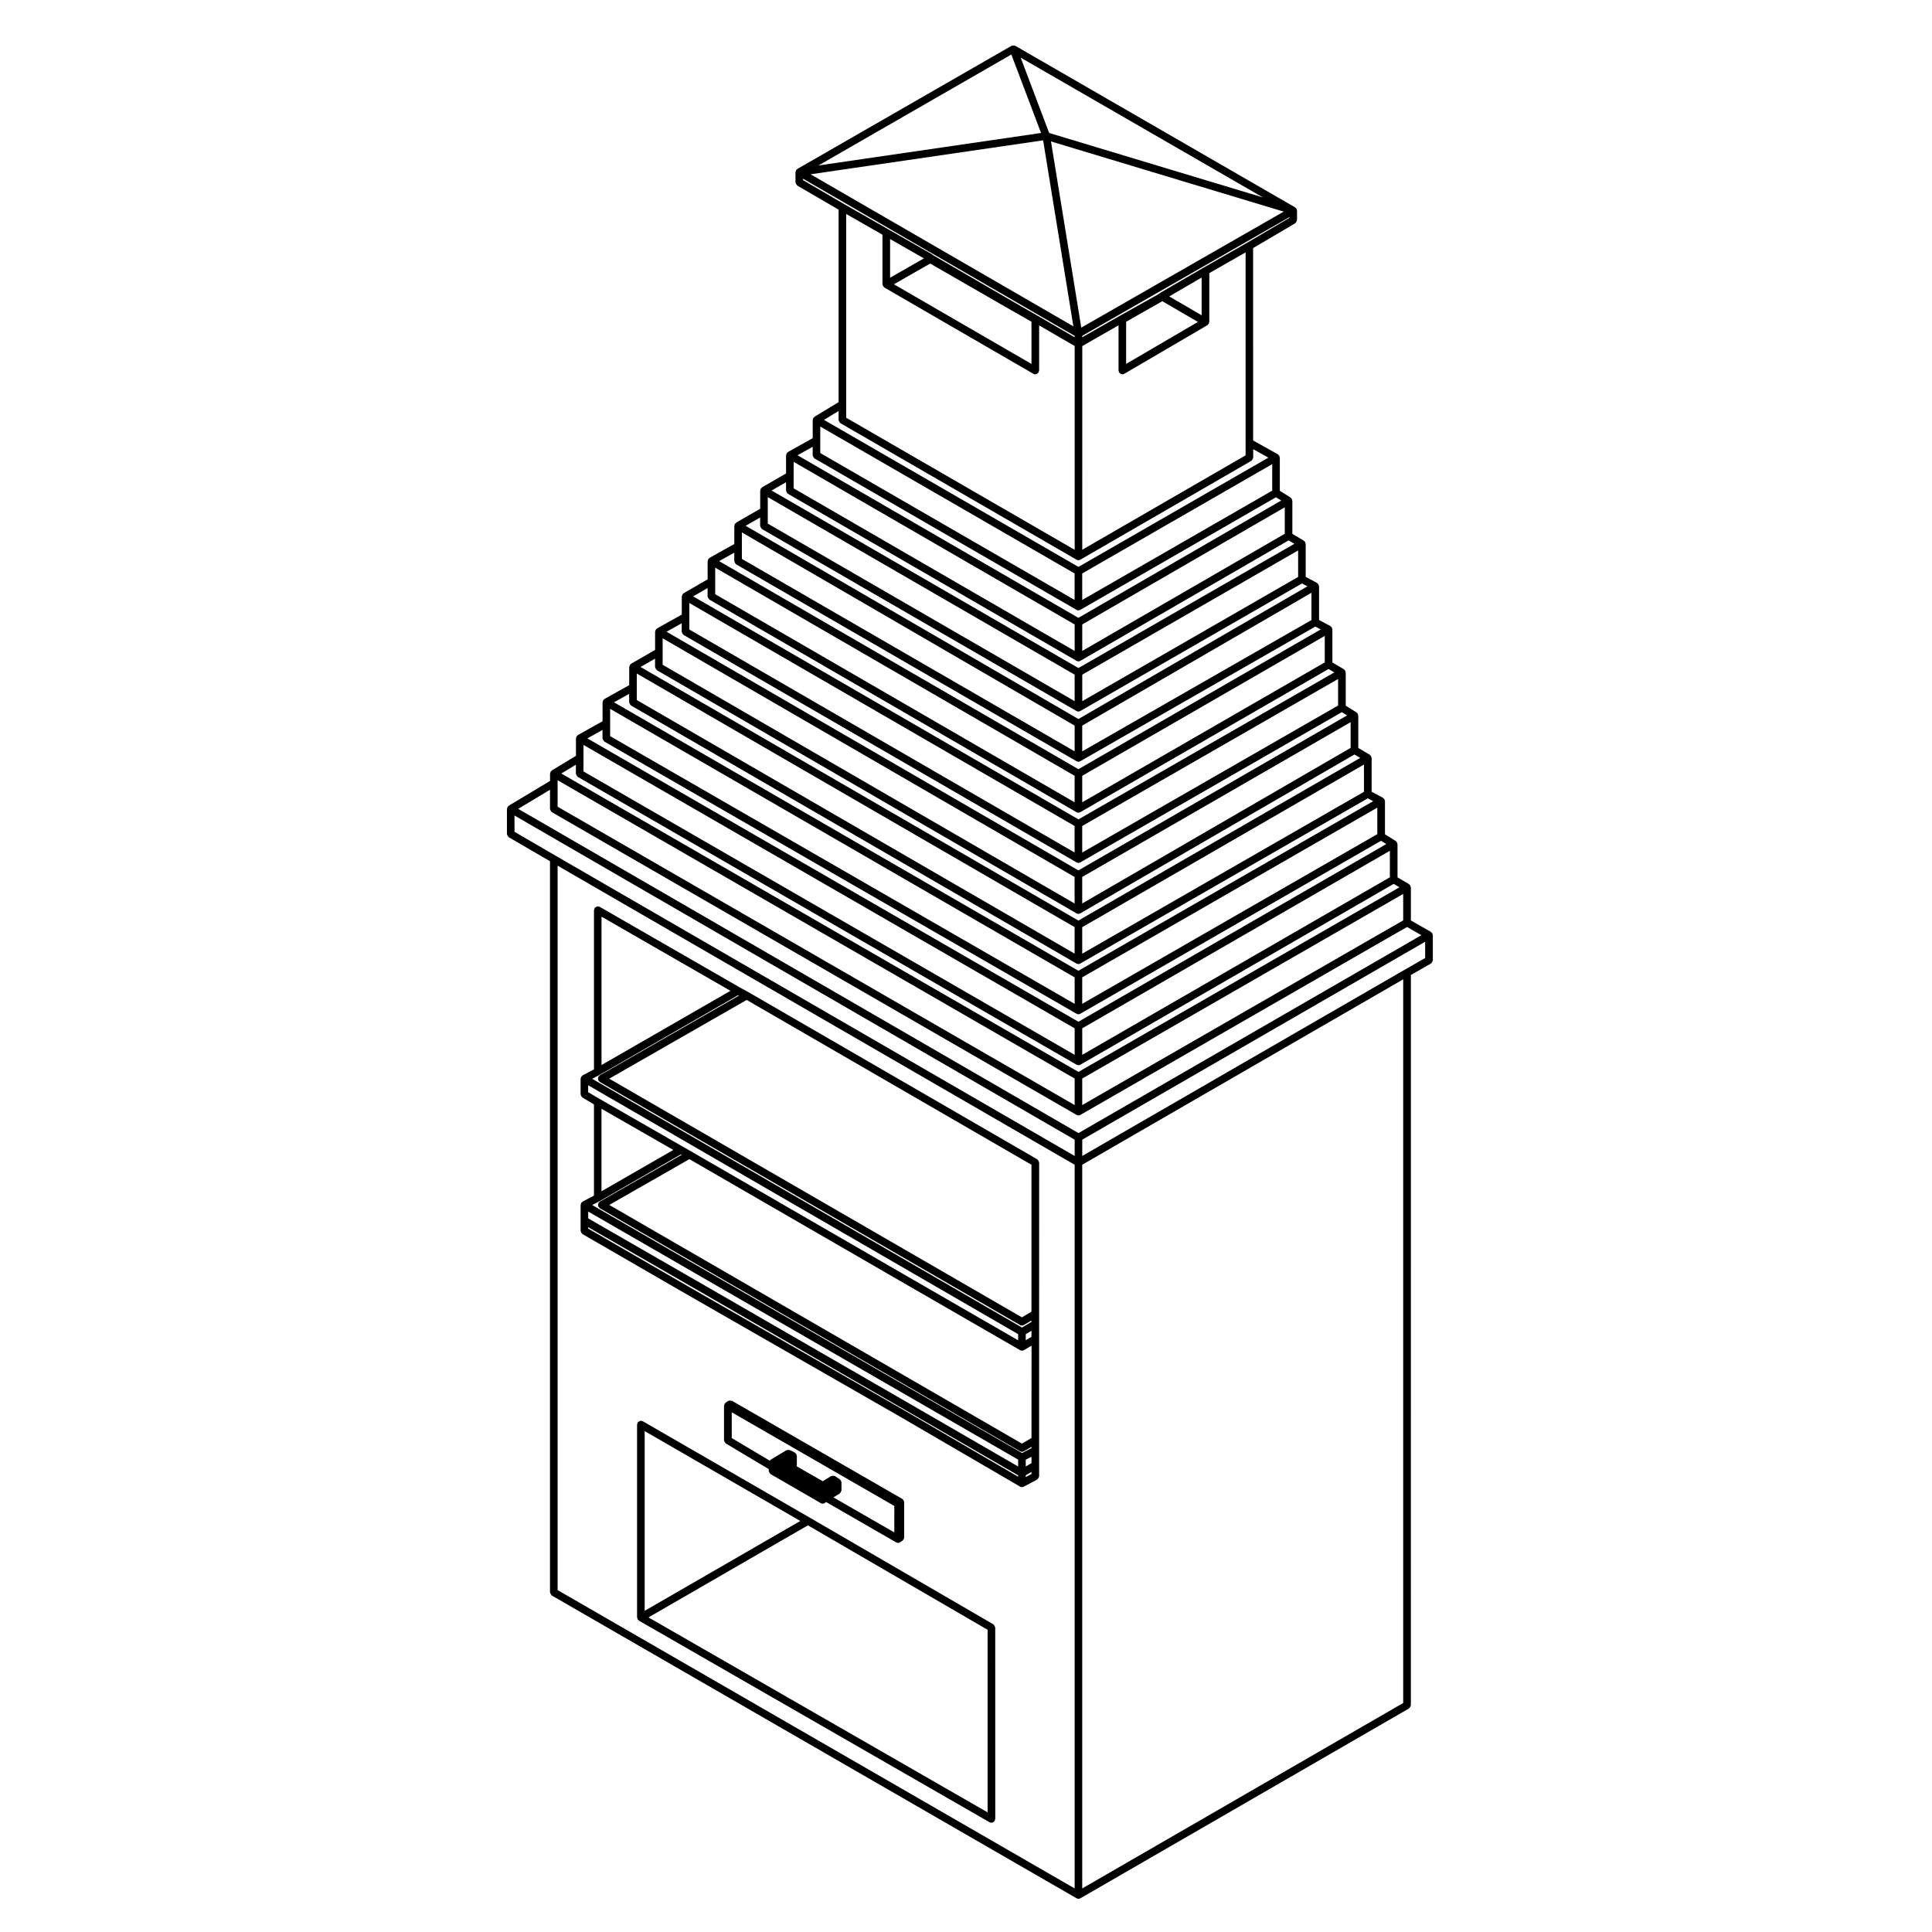 <?xml version="1.0" encoding="UTF-8"?>
<!-- Uploaded to: SVG Repo, www.svgrepo.com, Generator: SVG Repo Mixer Tools -->
<svg fill="#000000" width="800px" height="800px" version="1.1" viewBox="144 144 512 512" xmlns="http://www.w3.org/2000/svg">
 <g>
  <path d="m383.62 551.43v-9.344c0-0.055-0.047-0.086-0.055-0.125-0.012-0.105-0.039-0.176-0.086-0.273-0.02-0.055 0-0.109-0.031-0.16-0.02-0.035-0.059-0.031-0.086-0.059-0.051-0.059-0.105-0.102-0.172-0.145-0.035-0.031-0.039-0.086-0.082-0.105l-45.098-25.977c-0.051-0.031-0.109 0-0.172-0.02-0.125-0.051-0.23-0.055-0.367-0.051-0.133 0.004-0.238 0.02-0.359 0.07-0.055 0.031-0.117 0-0.172 0.039l-0.625 0.414c-0.031 0.02-0.031 0.066-0.055 0.09-0.066 0.051-0.105 0.102-0.152 0.168-0.031 0.039-0.082 0.039-0.105 0.082-0.031 0.055 0 0.109-0.02 0.168-0.031 0.09-0.066 0.152-0.074 0.242-0.004 0.035-0.039 0.059-0.039 0.098v9.141c0 0.051 0.047 0.082 0.051 0.121 0.016 0.133 0.074 0.227 0.141 0.336 0.066 0.117 0.117 0.223 0.223 0.309 0.035 0.023 0.039 0.082 0.082 0.102l11.352 6.777v0.469c0 0.051 0.047 0.082 0.051 0.121 0.016 0.133 0.074 0.227 0.141 0.344 0.07 0.109 0.121 0.211 0.227 0.297 0.039 0.031 0.039 0.086 0.086 0.105l13.305 7.688c0.16 0.09 0.332 0.137 0.504 0.137 0.211 0 0.422-0.07 0.605-0.207l0.297-0.223 18.547 10.68c0.156 0.09 0.328 0.137 0.504 0.137 0.191 0 0.387-0.059 0.559-0.172l0.625-0.414c0.004-0.004 0.004-0.012 0.004-0.012 0.031-0.023 0.047-0.066 0.082-0.09 0.059-0.051 0.086-0.109 0.133-0.176 0.059-0.086 0.145-0.141 0.18-0.246 0.004-0.023-0.012-0.047-0.004-0.066 0.016-0.055 0.012-0.102 0.016-0.156 0.008-0.055 0.043-0.078 0.043-0.113zm-2.637-1.332-16.125-9.285 1.652-0.992c0.039-0.023 0.039-0.074 0.074-0.105 0.105-0.082 0.156-0.18 0.227-0.301 0.066-0.109 0.121-0.211 0.141-0.336 0.004-0.051 0.051-0.074 0.051-0.117v-2.078c0-0.039-0.035-0.059-0.039-0.102-0.012-0.098-0.039-0.156-0.074-0.246-0.02-0.055 0.004-0.105-0.02-0.16-0.02-0.039-0.074-0.047-0.105-0.082-0.047-0.066-0.086-0.117-0.145-0.168-0.023-0.023-0.023-0.07-0.055-0.09l-1.246-0.832c-0.055-0.039-0.125-0.012-0.188-0.035-0.121-0.055-0.23-0.074-0.363-0.074-0.133 0-0.23 0.012-0.352 0.059-0.059 0.02-0.125-0.004-0.188 0.031l-2.191 1.352-6.926-3.961c0.012-0.035-0.016-0.074-0.004-0.109 0.012-0.059 0.066-0.098 0.066-0.156v-2.488c0-0.066-0.055-0.102-0.066-0.156-0.016-0.102-0.031-0.172-0.07-0.262-0.02-0.047 0-0.09-0.023-0.133-0.02-0.031-0.07-0.031-0.098-0.066-0.059-0.07-0.121-0.105-0.195-0.16-0.047-0.035-0.055-0.102-0.105-0.125l-1.246-0.621c-0.035-0.02-0.082 0-0.117-0.012-0.121-0.051-0.23-0.031-0.363-0.031-0.141 0.004-0.258 0-0.383 0.059-0.035 0.016-0.074-0.004-0.105 0.016l-4.156 2.492c-0.039 0.023-0.039 0.074-0.074 0.102-0.07 0.059-0.117 0.105-0.172 0.172l-10.078-6.004v-6.82l43.082 24.816-0.004 7.012z"/>
  <path d="m407.55 574.86c-0.07-0.117-0.121-0.215-0.227-0.301-0.039-0.031-0.039-0.082-0.086-0.105l-48.633-28.258-44.266-25.559c-0.082-0.047-0.172-0.012-0.258-0.035-0.086-0.023-0.152-0.102-0.246-0.102-0.051 0-0.082 0.047-0.133 0.051-0.125 0.02-0.223 0.082-0.332 0.141-0.117 0.066-0.215 0.117-0.301 0.227-0.031 0.039-0.086 0.047-0.105 0.086-0.047 0.086-0.012 0.172-0.035 0.262-0.023 0.09-0.102 0.145-0.102 0.242v51.117c0 0.055 0.047 0.086 0.055 0.125 0.012 0.098 0.023 0.156 0.066 0.242 0.016 0.047-0.004 0.098 0.016 0.137 0.02 0.035 0.074 0.023 0.102 0.055 0.059 0.086 0.105 0.145 0.191 0.207 0.035 0.031 0.039 0.086 0.082 0.105l92.898 53.414c0.156 0.09 0.328 0.137 0.504 0.137 0.336 0 0.594-0.195 0.777-0.453 0.023-0.035 0.074-0.02 0.102-0.059 0.047-0.082 0.012-0.168 0.031-0.258 0.031-0.09 0.105-0.145 0.105-0.246l-0.008-50.703c0-0.051-0.047-0.082-0.055-0.125-0.023-0.137-0.082-0.23-0.145-0.344zm-92.707-51.605 41.242 23.816-41.242 23.816zm90.883 101.04-89.871-51.668 42.246-24.395 47.625 27.676z"/>
  <path d="m278.52 365.47c0.066 0.117 0.117 0.215 0.227 0.301 0.035 0.031 0.039 0.082 0.082 0.105l10.926 6.359v193.74c0 0.051 0.047 0.082 0.051 0.121 0.016 0.133 0.074 0.23 0.141 0.344 0.07 0.109 0.121 0.211 0.227 0.297 0.039 0.031 0.039 0.086 0.086 0.105l139.04 80.223c0.156 0.09 0.332 0.137 0.504 0.137 0.176 0 0.344-0.051 0.508-0.137l87.078-50.297c0.039-0.023 0.047-0.082 0.082-0.105 0.105-0.086 0.16-0.18 0.227-0.297 0.07-0.109 0.125-0.211 0.141-0.344 0.012-0.047 0.055-0.074 0.055-0.121l0.004-193.52 5.309-3.031c0.047-0.023 0.047-0.082 0.086-0.109 0.105-0.082 0.16-0.176 0.23-0.297 0.066-0.117 0.121-0.211 0.141-0.344 0.004-0.047 0.051-0.074 0.051-0.125v-6.644c0-0.051-0.047-0.082-0.051-0.125-0.016-0.09-0.031-0.16-0.07-0.242-0.016-0.047 0.012-0.09-0.016-0.133-0.023-0.039-0.082-0.047-0.105-0.086-0.055-0.074-0.105-0.121-0.18-0.176-0.039-0.031-0.039-0.086-0.086-0.109l-5.309-3.031v-8.77c0-0.047-0.047-0.074-0.051-0.121-0.012-0.09-0.035-0.156-0.07-0.242-0.02-0.047 0.012-0.098-0.02-0.137-0.02-0.039-0.074-0.047-0.105-0.082-0.055-0.074-0.105-0.125-0.176-0.18-0.035-0.023-0.039-0.082-0.082-0.105l-3.039-1.785v-8.777c0-0.039-0.039-0.07-0.051-0.109-0.012-0.09-0.035-0.156-0.07-0.242-0.016-0.051 0.012-0.105-0.02-0.152-0.02-0.039-0.082-0.047-0.105-0.086-0.051-0.066-0.098-0.117-0.156-0.172-0.035-0.023-0.035-0.074-0.074-0.102l-2.848-1.777v-8.797c0-0.055-0.055-0.09-0.059-0.141-0.016-0.09-0.031-0.16-0.066-0.242-0.016-0.039 0.004-0.082-0.016-0.117-0.023-0.039-0.082-0.047-0.105-0.082-0.059-0.082-0.117-0.133-0.195-0.191-0.039-0.031-0.051-0.09-0.102-0.117l-2.992-1.586v-8.949c0-0.047-0.047-0.074-0.051-0.121-0.012-0.09-0.035-0.156-0.07-0.242-0.02-0.047 0.012-0.098-0.02-0.141-0.02-0.047-0.082-0.047-0.105-0.086-0.051-0.07-0.102-0.121-0.172-0.176-0.035-0.023-0.039-0.082-0.082-0.105l-3.039-1.789v-8.57c0-0.039-0.039-0.07-0.051-0.109-0.012-0.09-0.035-0.156-0.07-0.242-0.016-0.051 0.012-0.105-0.02-0.152-0.023-0.047-0.082-0.047-0.105-0.086-0.051-0.066-0.098-0.117-0.156-0.172-0.035-0.023-0.035-0.074-0.07-0.102l-2.852-1.777v-8.797c0-0.047-0.051-0.074-0.055-0.121-0.012-0.09-0.031-0.156-0.066-0.242-0.02-0.047 0.004-0.098-0.02-0.137-0.023-0.039-0.082-0.047-0.105-0.082-0.055-0.074-0.105-0.125-0.176-0.18-0.035-0.023-0.035-0.082-0.082-0.105l-3.031-1.785-0.004-8.773c0-0.055-0.051-0.09-0.059-0.141-0.016-0.09-0.023-0.16-0.059-0.242-0.02-0.039 0.004-0.082-0.02-0.117-0.02-0.047-0.082-0.047-0.105-0.086-0.059-0.074-0.109-0.125-0.191-0.188-0.047-0.031-0.051-0.09-0.102-0.117l-2.996-1.586v-8.953c0-0.055-0.051-0.09-0.059-0.141-0.016-0.09-0.023-0.16-0.066-0.246-0.016-0.035 0.004-0.082-0.016-0.109-0.023-0.039-0.082-0.047-0.105-0.082-0.066-0.082-0.117-0.133-0.195-0.191-0.047-0.031-0.051-0.09-0.102-0.117l-2.996-1.594v-8.742c0-0.047-0.051-0.074-0.055-0.121-0.012-0.09-0.031-0.156-0.066-0.242-0.02-0.047 0.004-0.098-0.02-0.137-0.023-0.039-0.082-0.047-0.105-0.082-0.055-0.074-0.105-0.125-0.176-0.18-0.035-0.023-0.035-0.082-0.082-0.105l-3.031-1.789v-8.777c0-0.047-0.047-0.07-0.051-0.109-0.012-0.09-0.035-0.156-0.07-0.242-0.02-0.051 0.012-0.105-0.02-0.152-0.023-0.039-0.082-0.047-0.105-0.082-0.051-0.07-0.102-0.121-0.16-0.176-0.035-0.023-0.035-0.07-0.07-0.098l-2.848-1.785v-8.797c0-0.051-0.051-0.086-0.055-0.133-0.016-0.09-0.031-0.16-0.066-0.242-0.02-0.039 0.004-0.086-0.02-0.125-0.023-0.039-0.074-0.047-0.105-0.082-0.059-0.074-0.109-0.125-0.188-0.188-0.039-0.031-0.047-0.086-0.09-0.109l-6.551-3.656-0.008-50.992 11.141-6.559c0.047-0.023 0.047-0.074 0.082-0.105 0.105-0.086 0.16-0.18 0.227-0.301 0.07-0.117 0.125-0.211 0.141-0.344 0.004-0.047 0.055-0.074 0.055-0.121v-2.492c0-0.051-0.051-0.082-0.055-0.125-0.016-0.086-0.023-0.152-0.059-0.23-0.016-0.047 0-0.09-0.023-0.125v-0.016c-0.023-0.039-0.082-0.047-0.105-0.086-0.055-0.074-0.105-0.121-0.176-0.18-0.039-0.031-0.039-0.086-0.086-0.105l-74.164-42.82c-0.016-0.012-0.035 0-0.055-0.004-0.039-0.02-0.082-0.023-0.121-0.039-0.109-0.039-0.211-0.016-0.328-0.016-0.105 0-0.203-0.031-0.301 0-0.02 0.004-0.035-0.004-0.055 0-0.031 0.012-0.035 0.047-0.059 0.059-0.031 0.012-0.059-0.004-0.09 0.012l-56.73 32.613c-0.039 0.023-0.047 0.082-0.086 0.105-0.055 0.047-0.105 0.07-0.156 0.121-0.031 0.035-0.055 0.059-0.082 0.102-0.016 0.02-0.039 0.02-0.051 0.039-0.023 0.047 0 0.09-0.016 0.137-0.035 0.082-0.055 0.145-0.066 0.238-0.004 0.047-0.055 0.074-0.055 0.125v2.699c0 0.051 0.047 0.074 0.051 0.125 0.016 0.133 0.074 0.227 0.141 0.344 0.066 0.117 0.121 0.215 0.227 0.297 0.035 0.031 0.039 0.082 0.082 0.105l10.926 6.359v51.016l-6.375 3.863c-0.039 0.02-0.039 0.07-0.074 0.102-0.07 0.055-0.117 0.105-0.172 0.176-0.031 0.039-0.086 0.039-0.105 0.086-0.023 0.047 0 0.102-0.02 0.145-0.035 0.086-0.055 0.152-0.066 0.242-0.004 0.039-0.051 0.07-0.051 0.117v4.816l-6.551 3.664c-0.047 0.023-0.051 0.082-0.086 0.105-0.074 0.059-0.133 0.105-0.188 0.18-0.031 0.039-0.086 0.039-0.109 0.086-0.02 0.039 0 0.09-0.016 0.133-0.035 0.082-0.051 0.152-0.059 0.238-0.004 0.051-0.055 0.086-0.055 0.137v4.82l-6.348 3.656c-0.039 0.023-0.047 0.082-0.082 0.105-0.074 0.055-0.125 0.105-0.18 0.176-0.031 0.039-0.086 0.039-0.105 0.086-0.023 0.047 0 0.09-0.016 0.137-0.035 0.082-0.051 0.145-0.066 0.238-0.004 0.047-0.055 0.074-0.055 0.125v4.828l-6.352 3.656c-0.039 0.023-0.047 0.082-0.086 0.105-0.074 0.055-0.121 0.105-0.18 0.176-0.023 0.035-0.082 0.039-0.105 0.082-0.023 0.039 0 0.09-0.02 0.137-0.035 0.086-0.055 0.152-0.066 0.242-0.004 0.047-0.055 0.074-0.055 0.125v4.82l-6.551 3.656c-0.047 0.023-0.051 0.082-0.09 0.109-0.074 0.055-0.125 0.105-0.188 0.188-0.023 0.035-0.082 0.039-0.105 0.082-0.023 0.039 0 0.086-0.016 0.125-0.035 0.086-0.051 0.156-0.066 0.246-0.004 0.051-0.055 0.082-0.055 0.133v4.828l-6.348 3.656c-0.039 0.023-0.047 0.082-0.082 0.105-0.074 0.055-0.125 0.105-0.18 0.18-0.031 0.035-0.086 0.035-0.105 0.082-0.023 0.039 0 0.09-0.016 0.133-0.035 0.086-0.055 0.152-0.066 0.242-0.004 0.047-0.055 0.074-0.055 0.125v4.812l-6.551 3.664c-0.047 0.023-0.051 0.082-0.09 0.109-0.074 0.055-0.125 0.105-0.188 0.188-0.023 0.035-0.082 0.035-0.105 0.082-0.023 0.039 0 0.086-0.016 0.125-0.035 0.086-0.051 0.156-0.066 0.246-0.004 0.051-0.055 0.082-0.055 0.133v4.82l-6.352 3.656c-0.039 0.023-0.047 0.082-0.086 0.105-0.074 0.055-0.121 0.105-0.18 0.18-0.023 0.035-0.082 0.039-0.105 0.082-0.023 0.039 0 0.09-0.016 0.133-0.035 0.086-0.055 0.152-0.066 0.242-0.004 0.047-0.055 0.074-0.055 0.125v4.816l-6.551 3.656c-0.047 0.023-0.051 0.082-0.09 0.109-0.074 0.055-0.125 0.105-0.188 0.18-0.031 0.039-0.086 0.039-0.105 0.086-0.023 0.039 0 0.086-0.016 0.125-0.035 0.086-0.051 0.152-0.059 0.242-0.012 0.051-0.055 0.082-0.055 0.133v5.027l-6.543 3.664c-0.047 0.023-0.051 0.082-0.086 0.105-0.074 0.059-0.133 0.105-0.188 0.18-0.031 0.039-0.086 0.039-0.105 0.086-0.02 0.039 0 0.09-0.016 0.133-0.035 0.082-0.051 0.145-0.059 0.238-0.004 0.051-0.055 0.086-0.055 0.137v4.629l-6.375 3.859c-0.035 0.02-0.039 0.07-0.074 0.102-0.07 0.055-0.117 0.105-0.172 0.176-0.031 0.039-0.086 0.039-0.105 0.086-0.023 0.047 0 0.102-0.02 0.145-0.035 0.086-0.055 0.152-0.066 0.242-0.004 0.039-0.051 0.07-0.051 0.117v1.926l-10.938 6.566c-0.039 0.023-0.039 0.074-0.074 0.102-0.07 0.055-0.117 0.105-0.172 0.176-0.031 0.039-0.086 0.039-0.105 0.086-0.023 0.047 0 0.102-0.02 0.141-0.035 0.086-0.055 0.152-0.066 0.242-0.004 0.047-0.051 0.07-0.051 0.117v6.644c0 0.051 0.047 0.082 0.051 0.125 0.012 0.121 0.066 0.219 0.137 0.328zm150.27 278.98-137.02-79.059v-191.98l137.02 79.258zm87.07-49.133-85.059 49.137v-191.79l85.059-49.133zm5.816-197.43-5.301 3.035h-0.004-0.004l-85.559 49.418v-4.316l90.871-52.453v4.316zm-35.941-196.17-11.133 6.555-11.637 6.648-0.004 0.004h-0.004l-11.43 6.648c-0.047 0.023-0.047 0.074-0.086 0.105-0.035 0.023-0.086 0.016-0.117 0.051l-0.109 0.109-10.27 5.754h-0.004-0.004l-10.125 5.785v-0.383l54.926-31.469-0.012 0.191zm-45.215 40.723c0.023 0.09-0.016 0.18 0.035 0.266 0.023 0.035 0.074 0.023 0.102 0.055 0.188 0.258 0.438 0.441 0.777 0.441 0.172 0 0.344-0.047 0.508-0.137l22.031-12.887c0.047-0.023 0.047-0.074 0.086-0.105 0.082-0.059 0.121-0.121 0.18-0.203 0.023-0.035 0.074-0.02 0.098-0.055 0.031-0.047 0-0.098 0.02-0.141 0.039-0.086 0.059-0.152 0.07-0.242 0.012-0.051 0.051-0.082 0.051-0.125v-12.93l9.621-5.496v53.785l-43.289 25.023 0.004-53.98 9.613-5.496v11.98c-0.012 0.094 0.07 0.156 0.094 0.246zm20.941-13.129-19.023 11.125v-11.164l9.586-5.453zm-7.609-6.758 8.594-5.004v10zm-23.301 8.273-8.031-49.344 61.68 18.602zm48.141-34.504-56.656-17.086-7.551-19.965zm-66.672-37.875 7.871 20.793-58.996 8.613zm8.418 22.742 8.02 49.293-69.641-40.293zm-63.621 10.547v-0.375l71.969 41.645v0.367l-9.922-5.769h-0.004l-5.82-3.332-21.695-12.602-0.121-0.121c-0.035-0.035-0.09-0.023-0.133-0.055-0.035-0.031-0.039-0.086-0.086-0.105l-11.637-6.644-11.637-6.648zm21.102 27.723c0.012 0.086 0.031 0.156 0.066 0.238 0.016 0.047-0.004 0.09 0.016 0.133 0.02 0.035 0.074 0.023 0.102 0.055 0.059 0.086 0.109 0.145 0.191 0.211 0.035 0.031 0.039 0.082 0.082 0.105l39.484 22.863c0.156 0.098 0.332 0.137 0.508 0.137 0.336 0 0.594-0.195 0.777-0.449 0.023-0.031 0.074-0.02 0.098-0.055 0.051-0.082 0.012-0.172 0.035-0.258 0.023-0.09 0.105-0.152 0.105-0.246v-11.965l9.418 5.473v54l-60.551-35v-53.996l9.617 5.496v13.129c0 0.051 0.047 0.078 0.051 0.129zm1.965-1.867v-10.238l8.961 5.117zm10.625-3.75 21.527 12.391h0.004l5.309 3.031v11.18l-36.457-21.109zm-24.277 39.078v2.367c0 0.051 0.047 0.082 0.051 0.125 0.016 0.133 0.074 0.227 0.141 0.344 0.07 0.117 0.121 0.211 0.227 0.297 0.039 0.031 0.039 0.086 0.086 0.105l62.555 36.164c0.156 0.09 0.332 0.137 0.504 0.137 0.176 0 0.344-0.047 0.508-0.137l45.301-26.188c0.047-0.023 0.047-0.082 0.086-0.105 0.105-0.082 0.156-0.18 0.227-0.297 0.07-0.117 0.125-0.211 0.141-0.344 0.004-0.047 0.055-0.074 0.055-0.125v-2.227l4.016 2.242-50.324 28.957-67.441-38.965zm114.92 14.078v7.027l-50.352 28.973v-7.027zm-119.77-6.312v-3.652l67.398 38.938v7.023l-67.398-38.938zm-2.016 1.719v2.231c0 0.051 0.047 0.082 0.051 0.125 0.016 0.133 0.074 0.227 0.141 0.344 0.066 0.117 0.121 0.211 0.227 0.297 0.035 0.031 0.039 0.086 0.086 0.105l69.414 40.109c0.156 0.09 0.332 0.137 0.504 0.137 0.176 0 0.344-0.047 0.504-0.137l51.852-29.836 1.387 0.867-53.742 31.086-74.438-43.086zm125.11 16.031v7.023l-53.672 31.043v-7.019zm-130.15-8.395v-3.652l74.465 43.098v7.023l-74.465-43.098zm-2.019 1.746v2.203c0 0.051 0.047 0.082 0.051 0.125 0.016 0.133 0.074 0.227 0.141 0.344 0.066 0.117 0.121 0.211 0.227 0.297 0.035 0.031 0.039 0.086 0.086 0.105l76.477 44.266c0.156 0.098 0.332 0.137 0.504 0.137 0.176 0 0.348-0.047 0.508-0.137l55.188-31.918 1.535 0.902-57.223 32.93-81.32-47.051zm135.71 18.082v7.023l-57.207 32.926v-7.027zm-140.55-10.477v-3.656l81.32 47.051v7.023l-81.32-47.051zm-2.023 1.742v2.207c0 0.051 0.047 0.082 0.051 0.125 0.016 0.133 0.074 0.227 0.141 0.344 0.07 0.117 0.121 0.211 0.227 0.297 0.039 0.031 0.039 0.086 0.086 0.105l83.336 48.215c0.156 0.09 0.332 0.137 0.504 0.137 0.176 0 0.344-0.047 0.504-0.137l58.746-33.805 1.441 0.762-60.684 35.164-88.188-51.207zm146.1 19.957v7.231l-60.746 34.797v-6.828zm-150.94-12.348v-3.656l88.184 51.203v6.82l-88.184-51zm-2.016 1.723v2.227c0 0.051 0.047 0.082 0.051 0.125 0.016 0.133 0.074 0.227 0.141 0.344 0.066 0.117 0.121 0.211 0.227 0.297 0.035 0.031 0.039 0.086 0.086 0.105l90.195 52.164c0.156 0.09 0.332 0.137 0.504 0.137s0.344-0.047 0.504-0.137l62.281-35.68 1.43 0.754-64.215 37.039-95.219-55.137zm156.49 22.051v7.023l-64.277 37.074v-7.023zm-161.54-14.418v-3.664l95.246 55.152v7.027l-95.246-55.148zm-2.019 1.742v2.203c0 0.051 0.047 0.082 0.055 0.125 0.016 0.133 0.074 0.223 0.137 0.336 0.07 0.117 0.121 0.215 0.23 0.301 0.035 0.031 0.039 0.082 0.082 0.105l97.262 56.32c0.156 0.098 0.332 0.137 0.504 0.137 0.176 0 0.344-0.047 0.508-0.137l65.789-37.945 1.531 0.902-67.816 38.953-102.11-59.098zm167.09 24.098v7.031l-67.809 38.953v-7.031zm-171.93-16.492v-3.652l102.1 59.094v7.027l-102.1-59.094zm-2.019 1.723v2.231c0 0.051 0.047 0.082 0.051 0.125 0.02 0.133 0.074 0.223 0.141 0.344 0.07 0.117 0.121 0.211 0.227 0.297 0.039 0.031 0.039 0.086 0.086 0.105l104.12 60.262c0.156 0.098 0.332 0.137 0.504 0.137 0.176 0 0.344-0.047 0.504-0.137l69.305-39.805 1.387 0.871-71.195 41.059-109.14-63.242zm177.27 26.207v6.82l-71.133 41.227v-7.023zm-182.32-18.574v-3.652l109.17 63.254v7.027l-109.17-63.266zm-2.016 1.742v2.207c0 0.051 0.047 0.082 0.055 0.125 0.016 0.133 0.074 0.223 0.137 0.336 0.07 0.117 0.121 0.215 0.23 0.301 0.035 0.031 0.039 0.082 0.082 0.105l111.18 64.426c0.156 0.098 0.332 0.137 0.504 0.137 0.176 0 0.348-0.047 0.508-0.137l72.645-42.098 1.535 0.906-74.688 43.105-116.03-67.207zm187.87 28.062v7.227l-74.664 42.898v-7.023zm-192.71-20.457v-3.664l116.03 67.207v7.023l-116.03-67.203zm-2.023 1.727v2.227c0 0.051 0.047 0.082 0.055 0.125 0.016 0.133 0.074 0.223 0.137 0.336 0.07 0.117 0.121 0.215 0.23 0.301 0.035 0.031 0.039 0.082 0.082 0.105l118.04 68.371c0.156 0.098 0.332 0.137 0.504 0.137 0.176 0 0.344-0.047 0.504-0.137l76.207-43.781 1.426 0.762-78.129 44.938-123.07-71.148zm198.27 30.152v7.027l-78.203 44.969v-7.023zm-203.31-22.316v-3.863l123.1 71.156v7.023l-123.1-70.949zm-2.019 1.719v2.231c0 0.051 0.047 0.082 0.051 0.125 0.016 0.133 0.074 0.227 0.141 0.344 0.07 0.117 0.121 0.211 0.227 0.297 0.039 0.031 0.039 0.086 0.086 0.105l125.11 72.113c0.156 0.09 0.332 0.137 0.504 0.137 0.176 0 0.344-0.051 0.504-0.137l79.691-45.832 1.391 0.871-81.586 47.082-130.13-75.086zm208.66 32.031v7.023l-81.527 47.051v-7.027zm-213.7-24.605v-3.449l130.16 75.102v7.027l-130.16-75.105zm-2.019 1.789v2.363c0 0.051 0.047 0.082 0.055 0.125 0.016 0.133 0.074 0.227 0.141 0.344 0.066 0.117 0.117 0.211 0.223 0.297 0.035 0.031 0.039 0.086 0.086 0.105l132.18 76.273c0.156 0.09 0.332 0.137 0.504 0.137 0.176 0 0.344-0.051 0.508-0.137l83.031-47.918 1.535 0.902-85.074 48.93-137.05-79.078zm219.25 34.246v7.027l-5.316 3.039-79.742 45.887v-7.027zm-224.09-29.383v-0.746l137.02 79.059v7.027l-137.02-79.07zm-2.016 1.777v5.078c0 0.051 0.047 0.082 0.051 0.125 0.016 0.133 0.074 0.227 0.141 0.344 0.07 0.117 0.121 0.211 0.227 0.297 0.039 0.031 0.039 0.086 0.086 0.105l139.04 80.223c0.156 0.09 0.332 0.137 0.504 0.137 0.176 0 0.344-0.051 0.504-0.137l81.254-46.754h0.004l5.32-3.043 3.793 2.168-90.871 52.445-148.48-85.93zm-9.41 6.828 148.45 85.91v4.316l-137.52-79.551-10.926-6.359z"/>
  <path d="m298.05 470.64c0.066 0.117 0.121 0.215 0.227 0.297 0.035 0.031 0.039 0.086 0.086 0.105l26.602 15.383h0.004l57.977 33.25 31.379 18.289h0.004v0.004c0.156 0.09 0.332 0.137 0.508 0.137 0.16 0 0.316-0.039 0.473-0.117l3.531-1.879c0.051-0.023 0.055-0.086 0.102-0.117 0.105-0.082 0.168-0.168 0.238-0.289 0.07-0.109 0.121-0.207 0.141-0.344 0.012-0.051 0.059-0.086 0.059-0.137v-43.012l0.008-40.113c0-0.051-0.047-0.082-0.051-0.125-0.02-0.133-0.082-0.227-0.145-0.344-0.066-0.117-0.117-0.215-0.227-0.297-0.035-0.031-0.039-0.086-0.082-0.105l-76.477-44.258c-0.004-0.004-0.012 0-0.012-0.004-0.004-0.004-0.004-0.004-0.012-0.012l-2.266-1.238-37.203-21.402c-0.082-0.047-0.168-0.012-0.25-0.035-0.09-0.023-0.152-0.102-0.246-0.102-0.051 0-0.082 0.047-0.133 0.055-0.125 0.016-0.215 0.074-0.328 0.137-0.121 0.07-0.223 0.125-0.309 0.238-0.031 0.035-0.086 0.039-0.105 0.082-0.047 0.082-0.012 0.172-0.035 0.258-0.023 0.09-0.102 0.152-0.102 0.246v42.203l-2.996 1.578c-0.051 0.031-0.055 0.09-0.098 0.117-0.082 0.059-0.141 0.105-0.203 0.191-0.031 0.035-0.082 0.035-0.105 0.082-0.02 0.035 0 0.082-0.016 0.109-0.035 0.086-0.051 0.156-0.066 0.246-0.004 0.055-0.059 0.09-0.059 0.145v4.152c0 0.051 0.047 0.082 0.051 0.125 0.016 0.125 0.082 0.227 0.141 0.336 0.07 0.117 0.117 0.215 0.227 0.301 0.035 0.031 0.039 0.082 0.082 0.105l3.039 1.785v24.18l-2.996 1.582c-0.051 0.023-0.055 0.086-0.098 0.109-0.082 0.059-0.141 0.105-0.203 0.188-0.031 0.039-0.086 0.047-0.105 0.086-0.02 0.039 0 0.082-0.016 0.117-0.035 0.086-0.047 0.152-0.059 0.242-0.004 0.055-0.059 0.09-0.059 0.141v6.856c0 0.051 0.047 0.082 0.051 0.125 0.008 0.137 0.07 0.234 0.133 0.348zm119.3 63.977-1.516 0.805v-0.453l1.516-0.898zm0-2.879-1.516 0.887v-1.785l1.516-0.801zm0-6.648-2.527 1.484-109.36-63.254 21.23-12.133 0.555 0.312v0.004l54.66 31.594 32.422 18.707c0.16 0.09 0.332 0.137 0.508 0.137 0.176 0 0.348-0.051 0.516-0.141l2.012-1.184-0.008 24.473zm0-26.812-1.516 0.898v-1.613l1.516-0.891zm-75.473-89.285 75.469 43.68v38.949l-2.527 1.492-109.37-63.254zm-38.469-22.074 34.168 19.66-34.168 19.668zm-0.539 41.961c0.004-0.004 0.004-0.012 0.012-0.016 0.004-0.004 0.016 0 0.02-0.004l36.711-21.129 0.211 0.109-36.891 21.137c-0.082 0.051-0.098 0.141-0.16 0.207-0.066 0.066-0.16 0.082-0.211 0.16-0.023 0.047 0 0.098-0.016 0.133-0.051 0.121-0.047 0.238-0.051 0.363 0 0.137 0 0.25 0.051 0.371 0.016 0.051-0.004 0.098 0.016 0.137 0.031 0.055 0.109 0.039 0.152 0.09 0.074 0.098 0.105 0.215 0.215 0.281l111.39 64.426c0.156 0.09 0.332 0.137 0.508 0.137s0.348-0.051 0.516-0.141l2.012-1.184v0.363l-2.527 1.484-113.88-65.906zm-3 4.562v-1.84l113.95 65.965v1.629l-30.91-17.836-54.66-31.594-25.34-14.539zm22.566 15.309-19.035 10.953v-21.871zm-19.566 13.59c0.004-0.004 0.004-0.012 0.012-0.016 0.004-0.004 0.016 0 0.02-0.004l21.562-12.41 0.203 0.117-21.723 12.41c-0.086 0.051-0.102 0.145-0.16 0.215-0.066 0.059-0.16 0.074-0.211 0.156-0.023 0.039 0 0.09-0.016 0.133-0.051 0.121-0.051 0.238-0.051 0.367 0 0.133 0 0.246 0.047 0.367 0.016 0.047-0.004 0.098 0.016 0.133 0.031 0.059 0.109 0.039 0.156 0.09 0.074 0.102 0.105 0.223 0.215 0.289l111.39 64.426c0.156 0.098 0.332 0.133 0.508 0.133 0.176 0 0.348-0.047 0.516-0.137l2.012-1.184v0.328l-2.5 1.328-113.92-65.73zm-3 2.723 113.95 65.754v1.824l-27.574-15.957-57.984-33.465-28.379-16.332v-1.824zm0 4.152 27.371 15.754 57.984 33.465 28.59 16.539v0.367l-29.867-17.406h-0.004v-0.004l-57.977-33.246v-0.004l-26.098-15.09z"/>
 </g>
</svg>